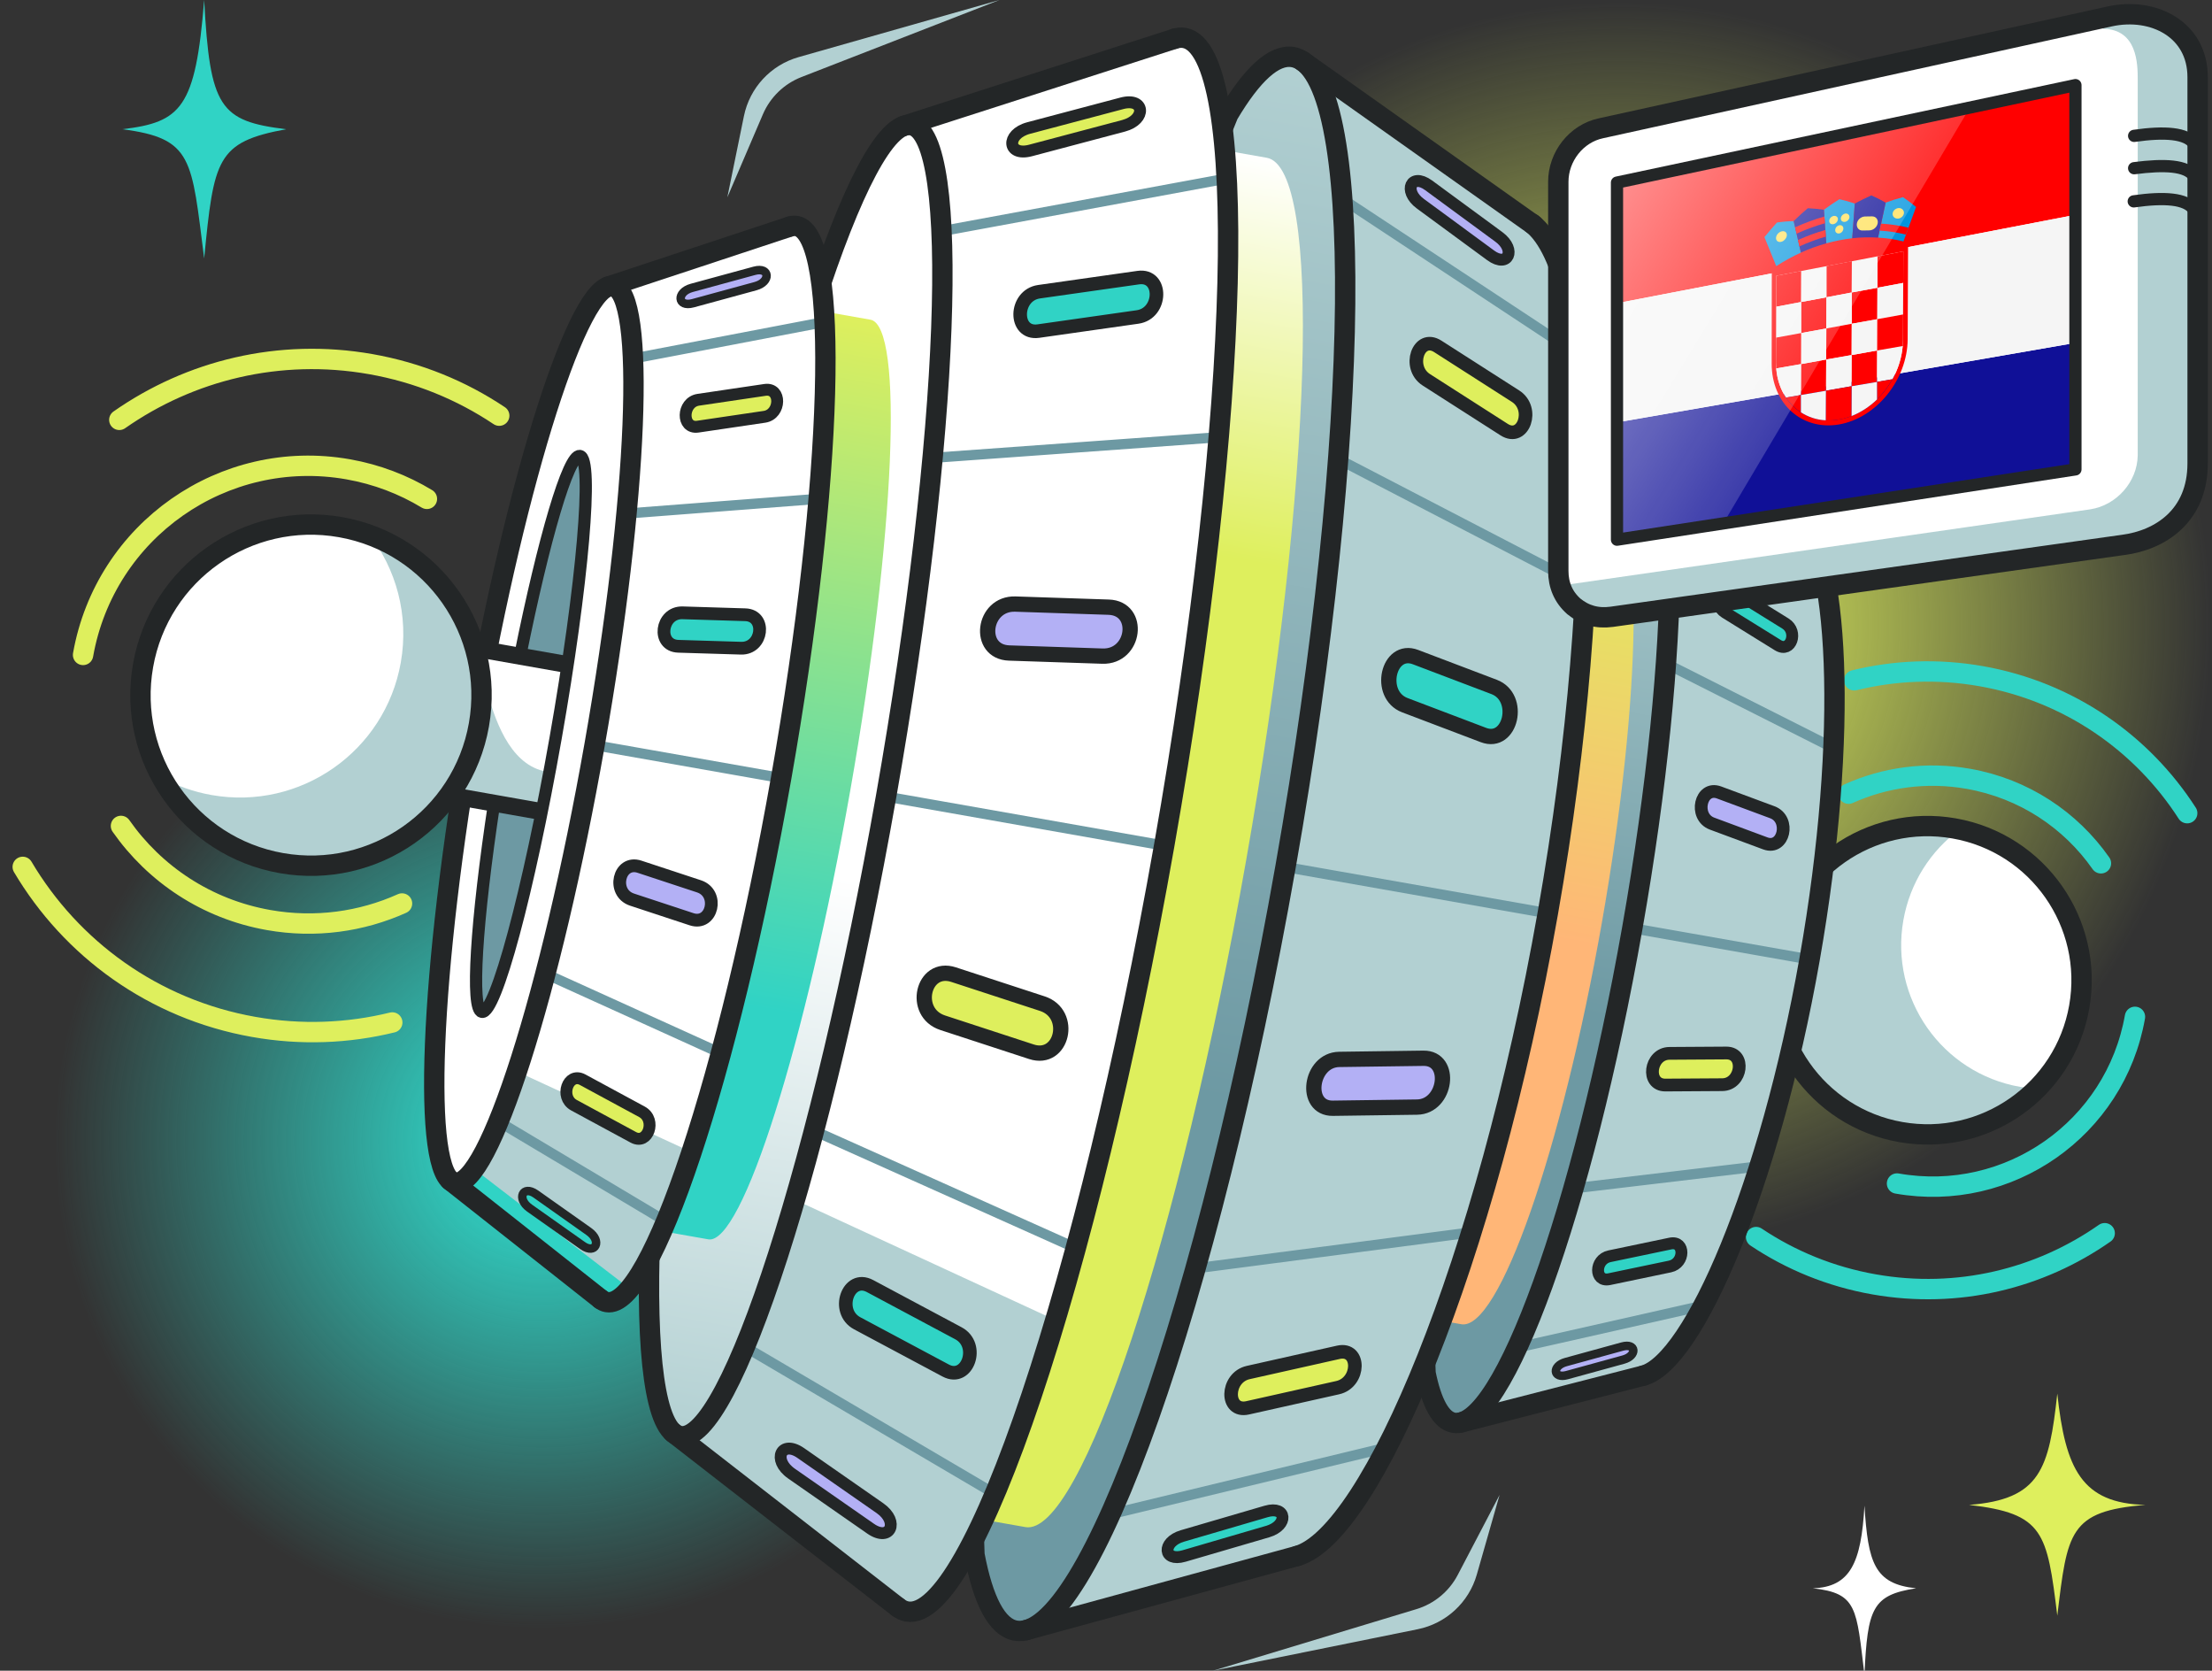<svg width="543" height="410" viewBox="0 0 543 410" fill="none" xmlns="http://www.w3.org/2000/svg">
<rect x="0" y="0" width="543" height="410" fill="#333333" stroke="none"/>
<g clip-path="url(#clip0_6156_41472)">
<circle cx="133" cy="280" r="120" fill="url(#paint0_radial_6156_41472)"/>
<ellipse cx="397.5" cy="153.5" rx="145.5" ry="153.5" fill="url(#paint1_radial_6156_41472)"/>
<path d="M465.676 290.441C479.39 292.859 492.785 289.49 503.354 282.089C513.924 274.689 521.671 263.254 524.089 249.54M515.738 211.861C508.338 201.288 496.898 193.54 483.188 191.123C472.851 189.3 462.693 190.766 453.793 194.772" stroke="#30D3C5" stroke-width="5" stroke-miterlimit="22.926" stroke-linecap="round" stroke-linejoin="round"/>
<path d="M431.082 303.581C439.565 309.258 449.339 313.303 460.037 315.19C480.643 318.823 500.768 313.759 516.658 302.636M536.915 199.557C525.88 182.424 508.006 169.76 486.354 165.942C475.656 164.056 465.087 164.514 455.174 166.947" stroke="#30D3C5" stroke-width="5" stroke-miterlimit="22.926" stroke-linecap="round" stroke-linejoin="round"/>
<path d="M435.892 233.987C439.52 213.411 459.142 199.671 479.719 203.3C500.295 206.928 514.035 226.55 510.406 247.126C506.778 267.703 487.156 281.442 466.58 277.814C446.003 274.186 432.264 254.564 435.892 233.987Z" fill="white"/>
<path fill-rule="evenodd" clip-rule="evenodd" d="M481.039 203.561C480.605 203.464 480.16 203.378 479.718 203.3C459.14 199.672 439.52 213.41 435.891 233.988C432.263 254.567 446.001 274.187 466.579 277.815C479.258 280.051 491.574 275.688 500.009 267.2C498.636 267.121 497.253 266.965 495.865 266.721C476.67 263.336 463.852 245.029 467.237 225.831C468.874 216.543 474.006 208.747 481.039 203.561Z" fill="#B2D0D2"/>
<path d="M435.892 233.987C439.52 213.411 459.142 199.671 479.719 203.3C500.295 206.928 514.035 226.55 510.406 247.126C506.778 267.703 487.156 281.442 466.58 277.814C446.003 274.186 432.264 254.564 435.892 233.987Z" stroke="#232627" stroke-width="5" stroke-miterlimit="22.926" stroke-linecap="round" stroke-linejoin="round"/>
<path fill-rule="evenodd" clip-rule="evenodd" d="M402.785 99.498C412.229 106.73 412.255 162.225 400.693 227.798C389.128 293.386 370.123 345.505 358.772 349.042L405.02 336.946C427.672 316.509 440.174 251.929 443.113 235.261C452.558 181.693 450.592 134.094 440.975 126.279L402.785 99.498Z" fill="#B2D0D2"/>
<path d="M372.43 330.72L418.145 320.396" stroke="#6D99A3" stroke-width="2.5" stroke-miterlimit="22.926" stroke-linecap="round" stroke-linejoin="round"/>
<path d="M385.838 291.691L431.91 286.214" stroke="#6D99A3" stroke-width="2.5" stroke-miterlimit="22.926" stroke-linecap="round" stroke-linejoin="round"/>
<path d="M400.2 227.695L444.21 235.451" stroke="#6D99A3" stroke-width="2.5" stroke-miterlimit="22.926" stroke-linecap="round" stroke-linejoin="round"/>
<path d="M409.342 121.381L448.794 146.582" stroke="#6D99A3" stroke-width="2.5" stroke-miterlimit="22.926" stroke-linecap="round" stroke-linejoin="round"/>
<path d="M408.593 162.642L450.067 183.556" stroke="#6D99A3" stroke-width="2.5" stroke-miterlimit="22.926" stroke-linecap="round" stroke-linejoin="round"/>
<path fill-rule="evenodd" clip-rule="evenodd" d="M349.942 336.99C351.424 344.294 353.728 348.609 356.852 349.16C368.876 351.28 388.502 296.937 400.696 227.782C412.89 158.624 413.035 100.846 401.011 98.725C397.887 98.175 394.245 101.441 390.355 107.797C359.832 180.486 346.358 256.881 349.942 336.99Z" fill="url(#paint2_linear_6156_41472)" stroke="#232627" stroke-width="5" stroke-miterlimit="22.926" stroke-linecap="round" stroke-linejoin="round"/>
<path fill-rule="evenodd" clip-rule="evenodd" d="M393.219 226.464C403.098 170.438 403.675 123.711 394.504 122.094L378.197 119.218L363.663 201.645C362.387 207.77 361.167 214.106 360.02 220.61C358.874 227.106 357.854 233.481 356.958 239.674L342.424 322.1L358.731 324.975C367.902 326.592 383.341 282.486 393.219 226.464Z" fill="url(#paint3_linear_6156_41472)"/>
<path d="M403.442 337.575C415.701 334.261 434.394 291.12 444.21 235.451C454.024 179.797 451.417 133.608 440.84 125.552" stroke="#232627" stroke-width="5" stroke-miterlimit="22.926" stroke-linecap="round" stroke-linejoin="round"/>
<path d="M358.541 349.102L403.442 337.575" stroke="#232627" stroke-width="5" stroke-miterlimit="22.926" stroke-linecap="round" stroke-linejoin="round"/>
<path d="M402.579 99.354L441.071 125.736" stroke="#232627" stroke-width="5" stroke-miterlimit="22.926" stroke-linecap="round" stroke-linejoin="round"/>
<path fill-rule="evenodd" clip-rule="evenodd" d="M423.771 258.413L409.831 258.501C404.954 258.532 403.979 266.305 408.82 266.276L422.76 266.188C427.637 266.157 428.612 258.383 423.771 258.413Z" fill="#DEEF5D" stroke="#232627" stroke-width="3.129" stroke-miterlimit="22.926" stroke-linecap="round" stroke-linejoin="round"/>
<path fill-rule="evenodd" clip-rule="evenodd" d="M410.018 305.175L395.105 308.292C391.383 309.067 391.343 314.691 395.032 313.919L409.945 310.805C413.667 310.027 413.707 304.402 410.018 305.175Z" fill="#30D3C5" stroke="#232627" stroke-width="2.918" stroke-miterlimit="22.926" stroke-linecap="round" stroke-linejoin="round"/>
<path fill-rule="evenodd" clip-rule="evenodd" d="M398.223 330.456L384.383 334.259C380.927 335.208 381.234 338.403 384.662 337.461L398.497 333.658C401.959 332.705 401.646 329.513 398.223 330.456Z" fill="#B3B0F5" stroke="#232627" stroke-width="2.087" stroke-miterlimit="22.926" stroke-linecap="round" stroke-linejoin="round"/>
<path fill-rule="evenodd" clip-rule="evenodd" d="M433.353 206.975L420.284 202.124C415.711 200.427 417.453 192.789 421.992 194.476L435.061 199.327C439.634 201.024 437.895 208.663 433.353 206.975Z" fill="#B3B0F5" stroke="#232627" stroke-width="3.129" stroke-miterlimit="22.926" stroke-linecap="round" stroke-linejoin="round"/>
<path fill-rule="evenodd" clip-rule="evenodd" d="M436.423 158.329L423.478 150.303C420.243 148.298 422.128 142.999 425.335 144.987L438.279 153.013C441.514 155.022 439.625 160.317 436.423 158.329Z" fill="#30D3C5" stroke="#232627" stroke-width="2.918" stroke-miterlimit="22.926" stroke-linecap="round" stroke-linejoin="round"/>
<path fill-rule="evenodd" clip-rule="evenodd" d="M433.985 130.542L422.281 122.231C419.357 120.157 420.74 117.26 423.638 119.317L435.342 127.624C438.265 129.702 436.88 132.595 433.985 130.542Z" fill="#DEEF5D" stroke="#232627" stroke-width="2.087" stroke-miterlimit="22.926" stroke-linecap="round" stroke-linejoin="round"/>
<path fill-rule="evenodd" clip-rule="evenodd" d="M320.018 15.182C333.937 26.225 333.388 111.689 315.559 212.798C297.726 313.935 269.014 394.401 252.157 399.969L320.806 380.848C354.587 349.136 373.798 249.545 378.331 223.839C392.895 141.242 390.486 67.954 376.32 56.02L320.018 15.182Z" fill="#B2D0D2"/>
<path d="M272.586 371.602L340.432 355.225" stroke="#6D99A3" stroke-width="2.5" stroke-miterlimit="22.926" stroke-linecap="round" stroke-linejoin="round"/>
<path d="M292.87 311.352L361.192 302.428" stroke="#6D99A3" stroke-width="2.5" stroke-miterlimit="22.926" stroke-linecap="round" stroke-linejoin="round"/>
<path d="M314.827 212.641L379.951 224.124" stroke="#6D99A3" stroke-width="2.5" stroke-miterlimit="22.926" stroke-linecap="round" stroke-linejoin="round"/>
<path d="M329.502 48.816L387.691 87.204" stroke="#6D99A3" stroke-width="2.5" stroke-miterlimit="22.926" stroke-linecap="round" stroke-linejoin="round"/>
<path d="M327.956 112.37L389.182 144.14" stroke="#6D99A3" stroke-width="2.5" stroke-miterlimit="22.926" stroke-linecap="round" stroke-linejoin="round"/>
<path fill-rule="evenodd" clip-rule="evenodd" d="M239.203 381.503C241.32 392.731 244.688 399.356 249.312 400.171C267.1 403.307 296.762 319.404 315.564 212.771C334.366 106.138 335.19 17.15 317.406 14.014C312.778 13.198 307.347 18.271 301.518 28.098C255.519 140.367 234.744 258.167 239.203 381.503Z" fill="url(#paint4_linear_6156_41472)" stroke="#232627" stroke-width="5" stroke-miterlimit="22.926" stroke-linecap="round" stroke-linejoin="round"/>
<path fill-rule="evenodd" clip-rule="evenodd" d="M305.912 211.069C322.278 118.275 324.545 41.115 310.979 38.723L286.846 34.468L262.773 170.99C260.691 181.142 258.689 191.64 256.79 202.408C254.891 213.176 253.183 223.725 251.666 233.981L227.594 370.503L251.727 374.758C265.293 377.15 289.554 303.865 305.912 211.069Z" fill="url(#paint5_linear_6156_41472)"/>
<path fill-rule="evenodd" clip-rule="evenodd" d="M285.78 207.519C299.692 128.616 304.531 59.516 299.603 27.761C297.87 16.6 294.932 10.051 290.753 9.314C289.967 9.176 289.151 9.248 288.304 9.518L288.286 9.527L222.192 30.793C222.707 30.66 223.208 30.633 223.688 30.717C235.949 32.879 233.181 106.645 217.517 195.483C201.852 284.32 179.223 354.584 166.963 352.422C166.482 352.338 166.025 352.141 165.587 351.84L220.396 394.413L220.431 394.443C221.134 394.987 221.877 395.333 222.663 395.472C226.842 396.209 231.842 391.064 237.288 381.165C252.779 353.014 271.863 286.422 285.78 207.519Z" fill="white"/>
<path fill-rule="evenodd" clip-rule="evenodd" d="M195.132 294.438C184.512 330.913 174.018 353.666 166.963 352.422C166.482 352.338 166.022 352.141 165.587 351.84L220.396 394.417L220.431 394.443C221.134 394.987 221.877 395.333 222.663 395.472C226.842 396.209 231.842 391.064 237.288 381.165C244.099 368.785 251.606 348.967 259.064 323.944L195.132 294.438Z" fill="#B2D0D2"/>
<path d="M318.463 381.834C336.663 376.602 364.816 309.958 379.951 224.124C395.082 138.31 391.714 67.199 376.125 54.906" stroke="#232627" stroke-width="5" stroke-miterlimit="22.926" stroke-linecap="round" stroke-linejoin="round"/>
<path d="M182.853 330.513L244.217 366.6" stroke="#6D99A3" stroke-width="2.5" stroke-miterlimit="22.926" stroke-linecap="round" stroke-linejoin="round"/>
<path d="M199.82 277.487L264.086 306.276" stroke="#6D99A3" stroke-width="2.5" stroke-miterlimit="22.926" stroke-linecap="round" stroke-linejoin="round"/>
<path d="M217.517 195.483L285.78 207.519" stroke="#6D99A3" stroke-width="2.5" stroke-miterlimit="22.926" stroke-linecap="round" stroke-linejoin="round"/>
<path d="M231.126 56.74L301.133 43.813" stroke="#6D99A3" stroke-width="2.5" stroke-miterlimit="22.926" stroke-linecap="round" stroke-linejoin="round"/>
<path d="M228.935 112.367L299.172 107.294" stroke="#6D99A3" stroke-width="2.5" stroke-miterlimit="22.926" stroke-linecap="round" stroke-linejoin="round"/>
<path d="M288.286 9.527C289.134 9.249 289.963 9.175 290.753 9.314C306.809 12.145 304.582 100.886 285.78 207.519C266.973 314.152 238.718 398.303 222.663 395.472C221.865 395.331 221.109 394.974 220.396 394.413" stroke="#232627" stroke-width="5" stroke-miterlimit="22.926" stroke-linecap="round" stroke-linejoin="round"/>
<path fill-rule="evenodd" clip-rule="evenodd" d="M173.135 187.657C188.799 98.82 211.436 28.557 223.689 30.717C235.945 32.878 233.181 106.645 217.517 195.483C201.852 284.32 179.22 354.583 166.963 352.422C154.711 350.262 157.47 276.494 173.135 187.657Z" fill="url(#paint6_linear_6156_41472)" stroke="#232627" stroke-width="5" stroke-miterlimit="22.926" stroke-linecap="round" stroke-linejoin="round"/>
<path d="M165.221 351.556L220.431 394.443" stroke="#232627" stroke-width="5" stroke-miterlimit="22.926" stroke-linecap="round" stroke-linejoin="round"/>
<path d="M251.813 400.064L318.462 381.834" stroke="#232627" stroke-width="5" stroke-miterlimit="22.926" stroke-linecap="round" stroke-linejoin="round"/>
<path d="M221.755 30.936L288.304 9.518" stroke="#232627" stroke-width="5" stroke-miterlimit="22.926" stroke-linecap="round" stroke-linejoin="round"/>
<path d="M319.716 14.969L376.467 55.186" stroke="#232627" stroke-width="5" stroke-miterlimit="22.926" stroke-linecap="round" stroke-linejoin="round"/>
<path d="M202.966 192.917C211.342 145.415 214.426 106.253 209.855 105.447C205.283 104.641 194.787 142.495 186.411 189.998C178.035 237.501 174.951 276.662 179.523 277.469C184.094 278.275 194.59 240.42 202.966 192.917Z" fill="#B2D0D2" stroke="#232627" stroke-width="2.001" stroke-miterlimit="22.926" stroke-linecap="round" stroke-linejoin="round"/>
<path fill-rule="evenodd" clip-rule="evenodd" d="M234.091 239.183L255.873 246.301C263.487 248.791 260.761 260.58 253.195 258.107L231.418 250.99C223.796 248.499 226.526 236.71 234.091 239.183Z" fill="#DEEF5D" stroke="#232627" stroke-width="3.753" stroke-miterlimit="22.926" stroke-linecap="round" stroke-linejoin="round"/>
<path fill-rule="evenodd" clip-rule="evenodd" d="M213.566 315.605L235.274 327.195C240.7 330.086 237.521 339.205 232.144 336.335L210.431 324.745C205.007 321.85 208.189 312.735 213.566 315.605Z" fill="#30D3C5" stroke="#232627" stroke-width="3.335" stroke-miterlimit="22.926" stroke-linecap="round" stroke-linejoin="round"/>
<path fill-rule="evenodd" clip-rule="evenodd" d="M196.594 356.596L215.991 370.1C220.839 373.473 218.513 378.482 213.711 375.141L194.31 361.637C189.462 358.26 191.791 353.255 196.594 356.596Z" fill="#B3B0F5" stroke="#232627" stroke-width="2.918" stroke-miterlimit="22.926" stroke-linecap="round" stroke-linejoin="round"/>
<path fill-rule="evenodd" clip-rule="evenodd" d="M247.729 160.251L270.631 161.016C278.637 161.28 280.108 149.27 272.153 149.006L249.255 148.242C241.24 147.976 239.774 159.987 247.729 160.251Z" fill="#B3B0F5" stroke="#232627" stroke-width="3.753" stroke-miterlimit="22.926" stroke-linecap="round" stroke-linejoin="round"/>
<path fill-rule="evenodd" clip-rule="evenodd" d="M254.888 81.253L279.251 77.787C285.339 76.922 285.47 67.27 279.436 68.128L255.069 71.589C248.981 72.458 248.854 82.108 254.888 81.253Z" fill="#30D3C5" stroke="#232627" stroke-width="3.335" stroke-miterlimit="22.926" stroke-linecap="round" stroke-linejoin="round"/>
<path fill-rule="evenodd" clip-rule="evenodd" d="M252.96 36.93L275.805 30.875C281.515 29.363 281.043 23.861 275.387 25.357L252.538 31.412C246.827 32.927 247.304 38.426 252.96 36.93Z" fill="#DEEF5D" stroke="#232627" stroke-width="2.918" stroke-miterlimit="22.926" stroke-linecap="round" stroke-linejoin="round"/>
<path fill-rule="evenodd" clip-rule="evenodd" d="M349.425 259.704L328.769 259.986C321.545 260.087 320.016 272.067 327.187 271.969L347.844 271.687C355.072 271.586 356.601 259.602 349.425 259.704Z" fill="#B3B0F5" stroke="#232627" stroke-width="3.753" stroke-miterlimit="22.926" stroke-linecap="round" stroke-linejoin="round"/>
<path fill-rule="evenodd" clip-rule="evenodd" d="M328.548 331.863L306.424 336.823C300.898 338.058 300.777 346.722 306.254 345.493L328.382 340.538C333.909 339.295 334.028 330.639 328.548 331.863Z" fill="#DEEF5D" stroke="#232627" stroke-width="3.335" stroke-miterlimit="22.926" stroke-linecap="round" stroke-linejoin="round"/>
<path fill-rule="evenodd" clip-rule="evenodd" d="M310.802 370.923L290.26 376.929C285.127 378.43 285.551 383.348 290.637 381.859L311.184 375.854C316.316 374.353 315.888 369.438 310.802 370.923Z" fill="#30D3C5" stroke="#232627" stroke-width="2.918" stroke-miterlimit="22.926" stroke-linecap="round" stroke-linejoin="round"/>
<path fill-rule="evenodd" clip-rule="evenodd" d="M208.733 193.934C219.722 131.613 221.936 79.911 213.676 78.455L194.854 75.136L178.686 166.826C177.307 173.649 175.968 180.699 174.693 187.932C173.418 195.165 172.265 202.247 171.227 209.13L155.059 300.821L173.882 304.14C182.142 305.596 197.744 256.259 208.733 193.934Z" fill="url(#paint7_linear_6156_41472)"/>
<path fill-rule="evenodd" clip-rule="evenodd" d="M191.756 190.94C201.27 136.981 204.672 89.74 201.431 68.046C200.294 60.424 198.332 55.954 195.533 55.46C195.002 55.367 194.454 55.418 193.885 55.605L193.872 55.611L149.447 70.291C149.791 70.195 150.126 70.179 150.452 70.236C158.677 71.686 156.66 122.108 145.947 182.863C135.235 243.618 119.884 291.689 111.659 290.239C111.334 290.181 111.029 290.051 110.734 289.844L147.445 318.822L147.469 318.842C147.94 319.213 148.438 319.449 148.969 319.542C151.767 320.036 155.139 316.506 158.816 309.732C169.281 290.455 182.241 244.9 191.756 190.94Z" fill="white"/>
<path fill-rule="evenodd" clip-rule="evenodd" d="M169.767 282.731C165.986 294.159 162.267 303.375 158.816 309.728C155.139 316.506 151.771 320.036 148.969 319.542C148.438 319.449 147.94 319.213 147.469 318.842L147.445 318.822L110.734 289.844C111.025 290.051 111.334 290.181 111.658 290.242C115.551 290.925 121.039 280.518 126.873 262.934L169.767 282.731Z" fill="#B2D0D2"/>
<path d="M153.573 315.453L116.056 286.627L111.902 290.984L148.402 320.276L153.573 315.453Z" fill="#30D3C5"/>
<path d="M122.375 275.23L163.499 299.763" stroke="#6D99A3" stroke-width="2.5" stroke-miterlimit="22.926" stroke-linecap="round" stroke-linejoin="round"/>
<path d="M133.883 238.951L176.976 258.488" stroke="#6D99A3" stroke-width="2.5" stroke-miterlimit="22.926" stroke-linecap="round" stroke-linejoin="round"/>
<path d="M145.948 182.863L191.756 190.941" stroke="#6D99A3" stroke-width="2.5" stroke-miterlimit="22.926" stroke-linecap="round" stroke-linejoin="round"/>
<path d="M155.388 88.004L202.423 79.016" stroke="#6D99A3" stroke-width="2.5" stroke-miterlimit="22.926" stroke-linecap="round" stroke-linejoin="round"/>
<path d="M153.794 126.031L200.97 122.412" stroke="#6D99A3" stroke-width="2.5" stroke-miterlimit="22.926" stroke-linecap="round" stroke-linejoin="round"/>
<path d="M193.872 55.611C194.446 55.416 194.999 55.366 195.533 55.46C206.305 57.359 204.614 118.018 191.756 190.94C178.898 263.862 159.74 321.442 148.969 319.542C148.43 319.447 147.921 319.206 147.445 318.822" stroke="#232627" stroke-width="5" stroke-miterlimit="22.926" stroke-linecap="round" stroke-linejoin="round"/>
<path fill-rule="evenodd" clip-rule="evenodd" d="M116.163 177.611C126.875 116.86 142.226 68.786 150.451 70.236C158.677 71.686 156.659 122.112 145.947 182.863C135.235 243.618 119.884 291.689 111.659 290.239C103.434 288.788 105.45 238.366 116.163 177.611Z" fill="white" stroke="#232627" stroke-width="5" stroke-miterlimit="22.926" stroke-linecap="round" stroke-linejoin="round"/>
<path d="M110.491 289.653L147.469 318.842" stroke="#232627" stroke-width="5" stroke-miterlimit="22.926" stroke-linecap="round" stroke-linejoin="round"/>
<path d="M149.154 70.387L193.885 55.605" stroke="#232627" stroke-width="5" stroke-miterlimit="22.926" stroke-linecap="round" stroke-linejoin="round"/>
<path fill-rule="evenodd" clip-rule="evenodd" d="M124.272 179.041C130.914 141.373 139.012 111.311 142.357 111.901C145.699 112.49 143.027 143.509 136.385 181.177C129.743 218.845 121.645 248.907 118.303 248.318C114.958 247.728 117.63 216.71 124.272 179.041Z" fill="#6D99A3"/>
<path fill-rule="evenodd" clip-rule="evenodd" d="M156.981 212.697L171.592 217.512C176.702 219.196 174.84 227.261 169.768 225.587L155.158 220.773C150.048 219.085 151.905 211.023 156.981 212.697Z" fill="#B3B0F5" stroke="#232627" stroke-width="3.129" stroke-miterlimit="22.926" stroke-linecap="round" stroke-linejoin="round"/>
<path fill-rule="evenodd" clip-rule="evenodd" d="M143.032 264.972L157.582 272.845C161.22 274.814 159.065 281.052 155.46 279.102L140.906 271.228C137.268 269.259 139.426 263.026 143.032 264.972Z" fill="#DEEF5D" stroke="#232627" stroke-width="2.918" stroke-miterlimit="22.926" stroke-linecap="round" stroke-linejoin="round"/>
<path fill-rule="evenodd" clip-rule="evenodd" d="M131.546 293.03L144.542 302.216C147.79 304.511 146.215 307.938 142.999 305.664L129.999 296.478C126.751 294.179 128.326 290.755 131.546 293.03Z" fill="#30D3C5" stroke="#232627" stroke-width="2.087" stroke-miterlimit="22.926" stroke-linecap="round" stroke-linejoin="round"/>
<path fill-rule="evenodd" clip-rule="evenodd" d="M166.52 158.602L181.896 159.071C187.275 159.236 188.283 151.025 182.944 150.863L167.568 150.39C162.19 150.225 161.177 158.439 166.52 158.602Z" fill="#30D3C5" stroke="#232627" stroke-width="3.129" stroke-miterlimit="22.926" stroke-linecap="round" stroke-linejoin="round"/>
<path fill-rule="evenodd" clip-rule="evenodd" d="M171.291 104.705L187.656 102.287C191.748 101.681 191.856 95.082 187.802 95.682L171.432 98.103C167.341 98.709 167.237 105.305 171.291 104.705Z" fill="#DEEF5D" stroke="#232627" stroke-width="2.918" stroke-miterlimit="22.926" stroke-linecap="round" stroke-linejoin="round"/>
<path fill-rule="evenodd" clip-rule="evenodd" d="M170.094 74.415L185.448 70.228C189.285 69.182 188.977 65.423 185.177 66.459L169.819 70.645C165.982 71.691 166.29 75.451 170.094 74.415Z" fill="#B3B0F5" stroke="#232627" stroke-width="2.087" stroke-miterlimit="22.926" stroke-linecap="round" stroke-linejoin="round"/>
<path fill-rule="evenodd" clip-rule="evenodd" d="M364.167 180.383L344.857 173.054C338.103 170.488 340.76 158.707 347.469 161.253L366.783 168.583C373.537 171.149 370.88 182.93 364.167 180.383Z" fill="#30D3C5" stroke="#232627" stroke-width="3.753" stroke-miterlimit="22.926" stroke-linecap="round" stroke-linejoin="round"/>
<path fill-rule="evenodd" clip-rule="evenodd" d="M369.234 105.432L350.139 93.209C345.37 90.153 348.219 81.975 352.945 85.002L372.04 97.226C376.812 100.282 373.96 108.456 369.234 105.432Z" fill="#DEEF5D" stroke="#232627" stroke-width="3.335" stroke-miterlimit="22.926" stroke-linecap="round" stroke-linejoin="round"/>
<path fill-rule="evenodd" clip-rule="evenodd" d="M365.917 62.658L348.667 49.989C344.357 46.827 346.437 42.35 350.708 45.485L367.958 58.154C372.271 61.325 370.188 65.797 365.917 62.658Z" fill="#B3B0F5" stroke="#232627" stroke-width="2.918" stroke-miterlimit="22.926" stroke-linecap="round" stroke-linejoin="round"/>
<path fill-rule="evenodd" clip-rule="evenodd" d="M109.914 195.102L116.273 159.034L139.445 163.12C137.576 174.964 135.379 186.975 133.085 199.188L109.914 195.102Z" fill="white"/>
<path fill-rule="evenodd" clip-rule="evenodd" d="M109.914 195.102C115.995 186.358 117.894 180.645 119.5 169.5C122 178.5 126 188.5 135 189.5C134.403 194.131 134.061 194.451 133.085 199.188L109.914 195.102Z" fill="#B2D0D2"/>
<path d="M121.323 197C116.913 226.099 115.509 247.825 118.304 248.318C121.645 248.907 129.743 218.846 136.385 181.177C143.027 143.509 145.699 112.49 142.358 111.901C139.568 111.409 133.474 132.229 127.675 161" stroke="#232627" stroke-width="3" stroke-miterlimit="22.926" stroke-linecap="round" stroke-linejoin="round"/>
<path d="M117.259 177.804C121.273 155.037 106.071 133.326 83.304 129.312C60.537 125.297 38.826 140.499 34.812 163.266C30.797 186.033 45.999 207.744 68.766 211.758C91.534 215.773 113.244 200.571 117.259 177.804Z" fill="white"/>
<path d="M139.348 163.103L116.273 159.034L109.914 195.102L132.988 199.171" stroke="#232627" stroke-width="4.17" stroke-miterlimit="22.926" stroke-linejoin="round"/>
<path fill-rule="evenodd" clip-rule="evenodd" d="M90.481 130.914C109.197 137.739 120.893 157.199 117.315 177.495C113.3 200.263 91.587 215.467 68.819 211.452C55.996 209.191 45.571 201.314 39.633 190.795C43.372 192.841 47.503 194.325 51.934 195.106C73.745 198.952 94.541 184.39 98.387 162.579C100.442 150.923 97.239 139.556 90.481 130.914Z" fill="#B2D0D2"/>
<path fill-rule="evenodd" clip-rule="evenodd" d="M35.12 163.321C39.135 140.553 60.843 125.353 83.612 129.367C106.381 133.382 121.581 155.09 117.566 177.859C113.551 200.627 91.843 215.828 69.075 211.813C46.306 207.798 31.106 186.09 35.12 163.321Z" stroke="#232627" stroke-width="5" stroke-miterlimit="22.926" stroke-linecap="round" stroke-linejoin="round"/>
<path d="M104.8 122.424C99.018 118.923 92.507 116.412 85.452 115.168C70.18 112.475 55.263 116.227 43.486 124.47C31.717 132.714 23.085 145.448 20.391 160.724M29.694 202.687C37.941 214.464 50.675 223.093 65.948 225.785C77.46 227.815 88.775 226.181 98.689 221.723" stroke="#DEEF5D" stroke-width="5" stroke-miterlimit="22.926" stroke-linecap="round" stroke-linejoin="round"/>
<path d="M122.552 102.007C113.307 95.821 102.658 91.413 90.998 89.358C68.54 85.397 46.604 90.918 29.288 103.036M5.58 212.736C17.431 232.747 37.618 247.661 62.317 252.016C73.977 254.072 85.491 253.573 96.294 250.921" stroke="#DEEF5D" stroke-width="5" stroke-miterlimit="22.926" stroke-linecap="round" stroke-linejoin="round"/>
<path fill-rule="evenodd" clip-rule="evenodd" d="M50.12 0C51.534 26.429 53.944 29.713 70.239 31.712C53.175 34.853 52.5 39 50.12 63.425C47 39 47.447 33.95 30 31.712C44.5 30 48 26.5 50.12 0Z" fill="#30D3C5"/>
<path fill-rule="evenodd" clip-rule="evenodd" d="M457.684 369.5C458.575 383.483 460.094 388.72 470.365 389.776C459.609 391.438 458.437 394.684 457.684 410.979C455.697 394.699 455.997 390.96 445 389.776C454.175 389.486 456.896 383.598 457.684 369.5Z" fill="white"/>
<path fill-rule="evenodd" clip-rule="evenodd" d="M505.024 342C503 360.5 500.907 367.967 483.365 369.311C501.733 371.421 502.5 376 505.024 396.5C507.5 376 507.9 370.815 526.681 369.311C511.013 368.941 507 360.5 505.024 342Z" fill="#DEEF5D"/>
<path d="M196.738 18.908L245.351 0L196.036 14.019C189.212 15.959 184.036 21.54 182.616 28.492L178.544 48.426L187.274 28.055C189.073 23.859 192.483 20.562 196.738 18.908Z" fill="#B2D0D2"/>
<path d="M347.704 394.892L297.779 410L348.026 399.82C354.98 398.411 360.57 393.245 362.521 386.423L368.116 366.862L357.843 386.5C355.727 390.545 352.073 393.569 347.704 394.892Z" fill="#B2D0D2"/>
<path fill-rule="evenodd" clip-rule="evenodd" d="M382.529 140.09V44.612C382.529 38.436 386.94 32.75 393.018 31.476L518.493 3.93C529.276 1.578 538.981 9.616 538.981 19.223L539.471 113.721C539.569 126.661 530.257 132.542 521.238 133.719L395.665 151.364C392.038 151.854 388.999 150.972 386.352 148.815C383.803 146.56 382.529 143.619 382.529 140.09Z" fill="white"/>
<path d="M397 103.65L509.883 84.073L509.665 115.453L397 132.751V103.65Z" fill="#101097"/>
<path d="M397 45.074L510.32 21L510.101 52.599L397 74.393V45.074Z" fill="#FF0000"/>
<path d="M397 74.394L510.101 52.599L509.883 84.073L397 103.619V74.394Z" fill="#F5F5F5"/>
<path d="M436.031 67.68L442.178 66.494L442.147 74.112L436.031 75.268V67.68ZM448.356 65.307L454.596 64.09L454.565 71.771L448.356 72.957V65.307ZM442.147 74.112L448.356 72.957L448.324 80.607L442.147 81.731V74.112ZM460.898 62.903L467.232 61.685L467.201 69.429L460.867 70.615L460.898 62.903ZM454.565 71.771L460.867 70.615L460.836 78.328L454.565 79.452V71.771Z" fill="#FF0000"/>
<path d="M442.178 66.493L448.356 65.307V72.957L442.147 74.112L442.178 66.493ZM454.596 64.089L460.898 62.903L460.867 70.615L454.565 71.77L454.596 64.089ZM436.031 75.267L442.147 74.112V81.731L436 82.855L436.031 75.267ZM448.356 72.957L454.565 71.77V79.451L448.324 80.607L448.356 72.957ZM460.867 70.615L467.201 69.428L467.169 77.172L460.836 78.327L460.867 70.615Z" fill="#F5F5F5"/>
<path d="M448.325 80.607L454.565 79.451L454.533 87.132L448.293 88.225L448.325 80.607ZM442.116 89.349L448.293 88.225L448.262 95.875L442.084 96.937L442.116 89.349ZM454.533 87.132L460.805 86.008L460.773 93.721L454.502 94.782L454.533 87.132Z" fill="#FF0000"/>
<path d="M442.147 81.731L448.325 80.607L448.293 88.225L442.116 89.35L442.147 81.731ZM454.565 79.451L460.836 78.327L460.805 86.009L454.533 87.133L454.565 79.451ZM448.293 88.225L454.533 87.133L454.502 94.783L448.262 95.875L448.293 88.225Z" fill="#F5F5F5"/>
<path d="M467.232 61.685L467.139 83.448C467.107 92.785 459.994 101.527 451.351 102.964C442.802 104.4 435.969 98.155 435.969 89.007L436.032 67.68L467.232 61.685ZM468.387 60.249L434.94 66.712L434.909 89.194C434.877 98.967 442.209 105.68 451.351 104.181C460.586 102.62 468.231 93.222 468.293 83.23L468.387 60.249Z" fill="#FF0000"/>
<path d="M442.116 89.35L442.147 81.731L436.001 82.855L435.969 89.006C435.969 89.474 436.001 89.943 436.032 90.411L442.116 89.35Z" fill="#FF0000"/>
<path d="M467.076 84.916L460.805 86.009L460.773 93.721L464.549 93.065C465.984 90.505 466.826 87.695 467.076 84.916ZM438.434 97.562L442.084 96.937L442.116 89.35L436.031 90.411C436.25 93.065 437.061 95.532 438.434 97.562Z" fill="#F5F5F5"/>
<path d="M460.805 86.009L467.076 84.916C467.107 84.416 467.138 83.948 467.138 83.449L467.17 77.172L460.836 78.328L460.805 86.009ZM442.085 101.184V96.937L438.434 97.562C439.401 99.029 440.649 100.247 442.085 101.184ZM464.549 93.066L460.774 93.721V98.03C462.24 96.563 463.519 94.908 464.549 93.066Z" fill="#FF0000"/>
<path d="M442.084 101.184C443.863 102.339 445.953 103.057 448.231 103.151L448.262 95.876L442.084 96.937V101.184ZM454.471 102.121C456.78 101.215 458.933 99.81 460.773 98.03V93.721L454.502 94.783L454.471 102.121Z" fill="#F5F5F5"/>
<path d="M454.502 94.783L448.262 95.876L448.231 103.151C449.261 103.213 450.321 103.151 451.351 102.963C452.412 102.807 453.473 102.495 454.471 102.12L454.502 94.783Z" fill="#FF0000"/>
<path d="M440.306 54.254C438.933 54.285 437.592 54.41 436.219 54.597C435.158 55.752 434.129 56.97 433.13 58.188L436.032 65.307C437.997 64.058 439.994 62.934 442.085 61.997L440.306 54.254ZM455.314 49.945C454.097 49.539 452.818 49.164 451.538 48.883C450.228 49.695 448.98 50.569 447.732 51.475L448.325 59.718C450.446 59.125 452.568 58.719 454.69 58.469C454.908 55.627 455.126 52.786 455.314 49.945ZM470.352 50.788C469.323 49.945 468.262 49.133 467.139 48.383C465.703 48.758 464.299 49.195 462.895 49.726L461.023 58.313C463.145 58.438 465.235 58.75 467.263 59.249L470.352 50.788Z" fill="#0094DE"/>
<path d="M447.732 51.474C446.421 51.287 445.111 51.162 443.769 51.1C442.584 52.099 441.429 53.161 440.306 54.254C440.899 56.845 441.492 59.406 442.084 61.997C444.112 61.06 446.203 60.311 448.324 59.718L447.732 51.474ZM462.895 49.726C461.772 49.07 460.586 48.477 459.369 47.946C457.997 48.571 456.655 49.226 455.313 49.944L454.689 58.469C456.811 58.219 458.933 58.188 461.023 58.313L462.895 49.726Z" fill="#101097"/>
<path d="M447.982 54.785C445.61 55.44 443.301 56.315 441.024 57.345L440.649 55.784C443.021 54.722 445.423 53.817 447.857 53.13L447.982 54.785ZM448.2 58.063C446.016 58.688 443.832 59.499 441.71 60.468L441.367 58.906C443.582 57.907 445.829 57.064 448.106 56.44L448.2 58.063Z" fill="#FF0000"/>
<path d="M458.933 56.533C458.402 56.533 457.841 56.533 457.279 56.565C456.374 56.627 455.719 55.909 455.813 54.972C455.875 54.035 456.749 53.192 457.747 53.13C458.34 53.099 458.933 53.099 459.494 53.099C460.493 53.068 461.117 53.879 460.929 54.816C460.742 55.784 459.837 56.502 458.933 56.533Z" fill="#FFE15A"/>
<path d="M467.856 57.563C465.766 57.032 463.613 56.72 461.397 56.595L461.772 54.878C464.05 55.003 466.296 55.346 468.48 55.877L467.856 57.563Z" fill="#FF0000"/>
<path d="M467.326 52.568C467.076 53.286 466.327 53.754 465.609 53.629C464.892 53.536 464.455 52.911 464.642 52.193C464.829 51.475 465.61 50.975 466.358 51.069C467.107 51.194 467.544 51.881 467.326 52.568ZM438.59 57.376C438.777 58.001 438.34 58.781 437.654 59.187C436.968 59.562 436.219 59.375 436.032 58.781C435.813 58.188 436.219 57.345 436.936 56.939C437.685 56.533 438.434 56.752 438.59 57.376ZM451.164 53.754C451.164 54.316 450.696 54.878 450.103 55.003C449.541 55.128 449.042 54.816 449.042 54.254C449.011 53.723 449.448 53.161 450.072 53.005C450.665 52.88 451.164 53.223 451.164 53.754ZM454.003 53.286C453.972 53.848 453.473 54.347 452.911 54.441C452.318 54.535 451.881 54.191 451.881 53.629C451.881 53.067 452.381 52.536 452.973 52.411C453.566 52.318 454.034 52.724 454.003 53.286ZM452.505 56.096C452.505 56.658 452.037 57.189 451.507 57.282C450.945 57.376 450.509 57.033 450.509 56.502C450.477 55.94 450.945 55.378 451.507 55.284C452.069 55.159 452.537 55.534 452.505 56.096Z" fill="#FFE15A"/>
<path d="M483.5 26.5L397 45V132.5L423 128.5L483.5 26.5Z" fill="url(#paint8_linear_6156_41472)"/>
<path fill-rule="evenodd" clip-rule="evenodd" d="M517.709 4.028L521.434 3.538C529.178 2.558 539.471 14.125 539.471 21.869V119.015C539.471 125.582 534.275 131.366 527.806 132.248L395.665 151.364C392.038 151.854 388.999 150.972 386.352 148.815C384.784 147.345 383.607 145.678 383.019 143.717L513.102 124.994C519.571 124.014 524.669 118.23 524.767 111.761V19.517C524.767 15.694 524.669 7.165 516.238 7.067C515.062 5.205 519.277 4.42 517.709 4.028Z" fill="#B2D0D2"/>
<path fill-rule="evenodd" clip-rule="evenodd" d="M396.939 132.444V44.808L509.475 20.889V115.191L396.939 132.444Z" stroke="#232627" stroke-width="3" stroke-miterlimit="22.926" stroke-linecap="round" stroke-linejoin="round"/>
<path d="M523.885 33.339C531.433 32.26 536.726 32.652 538.589 35.299" stroke="#232627" stroke-width="3" stroke-miterlimit="22.926" stroke-linecap="round" stroke-linejoin="round"/>
<path d="M523.885 41.279C531.433 40.298 536.726 40.593 538.589 43.239" stroke="#232627" stroke-width="3" stroke-miterlimit="22.926" stroke-linecap="round" stroke-linejoin="round"/>
<path d="M523.787 49.415C531.335 48.337 536.628 48.729 538.491 51.376" stroke="#232627" stroke-width="3" stroke-miterlimit="22.926" stroke-linecap="round" stroke-linejoin="round"/>
<path fill-rule="evenodd" clip-rule="evenodd" d="M382.529 140.09V44.612C382.529 38.436 386.94 32.75 393.018 31.476L517.905 4.028C528.688 1.676 539.471 7.263 539.471 18.928V113.721C539.471 126.661 530.256 132.542 521.238 133.719L395.665 151.364C392.038 151.854 388.999 150.972 386.352 148.815C383.803 146.56 382.529 143.619 382.529 140.09Z" stroke="#232627" stroke-width="5" stroke-miterlimit="22.926" stroke-linecap="round" stroke-linejoin="round"/>
</g>
<defs>
<radialGradient id="paint0_radial_6156_41472" cx="0" cy="0" r="1" gradientUnits="userSpaceOnUse" gradientTransform="translate(133 280) rotate(90) scale(120)">
<stop offset="0.12" stop-color="#30D3C5"/>
<stop offset="1" stop-color="#30D3C5" stop-opacity="0"/>
</radialGradient>
<radialGradient id="paint1_radial_6156_41472" cx="0" cy="0" r="1" gradientUnits="userSpaceOnUse" gradientTransform="translate(397.5 153.5) rotate(90) scale(153.5 145.5)">
<stop offset="0.12" stop-color="#DEEF5D"/>
<stop offset="1" stop-color="#DEEF5D" stop-opacity="0"/>
</radialGradient>
<linearGradient id="paint2_linear_6156_41472" x1="401.061" y1="98.734" x2="356.903" y2="349.169" gradientUnits="userSpaceOnUse">
<stop stop-color="#B2D0D2"/>
<stop offset="0.59" stop-color="#6D99A3"/>
</linearGradient>
<linearGradient id="paint3_linear_6156_41472" x1="394.506" y1="122.094" x2="358.733" y2="324.976" gradientUnits="userSpaceOnUse">
<stop stop-color="#DEEF5D"/>
<stop offset="0.53" stop-color="#FFB677"/>
</linearGradient>
<linearGradient id="paint4_linear_6156_41472" x1="317.477" y1="14.027" x2="249.387" y2="400.184" gradientUnits="userSpaceOnUse">
<stop stop-color="#B2D0D2"/>
<stop offset="0.651" stop-color="#6D99A3"/>
</linearGradient>
<linearGradient id="paint5_linear_6156_41472" x1="310.977" y1="38.723" x2="251.725" y2="374.758" gradientUnits="userSpaceOnUse">
<stop stop-color="white"/>
<stop offset="0.288" stop-color="#DEEF5D"/>
</linearGradient>
<linearGradient id="paint6_linear_6156_41472" x1="223.689" y1="30.717" x2="166.963" y2="352.422" gradientUnits="userSpaceOnUse">
<stop offset="0.565" stop-color="white"/>
<stop offset="1" stop-color="#B2D0D2"/>
</linearGradient>
<linearGradient id="paint7_linear_6156_41472" x1="211.61" y1="78.09" x2="171.816" y2="303.775" gradientUnits="userSpaceOnUse">
<stop stop-color="#DEEF5D"/>
<stop offset="0.747" stop-color="#30D3C5"/>
</linearGradient>
<linearGradient id="paint8_linear_6156_41472" x1="490" y1="82" x2="339.5" y2="-9.5" gradientUnits="userSpaceOnUse">
<stop stop-color="white" stop-opacity="0"/>
<stop offset="1" stop-color="white"/>
</linearGradient>
<clipPath id="clip0_6156_41472">
<rect width="543" height="410" fill="white"/>
</clipPath>
</defs>
</svg>
